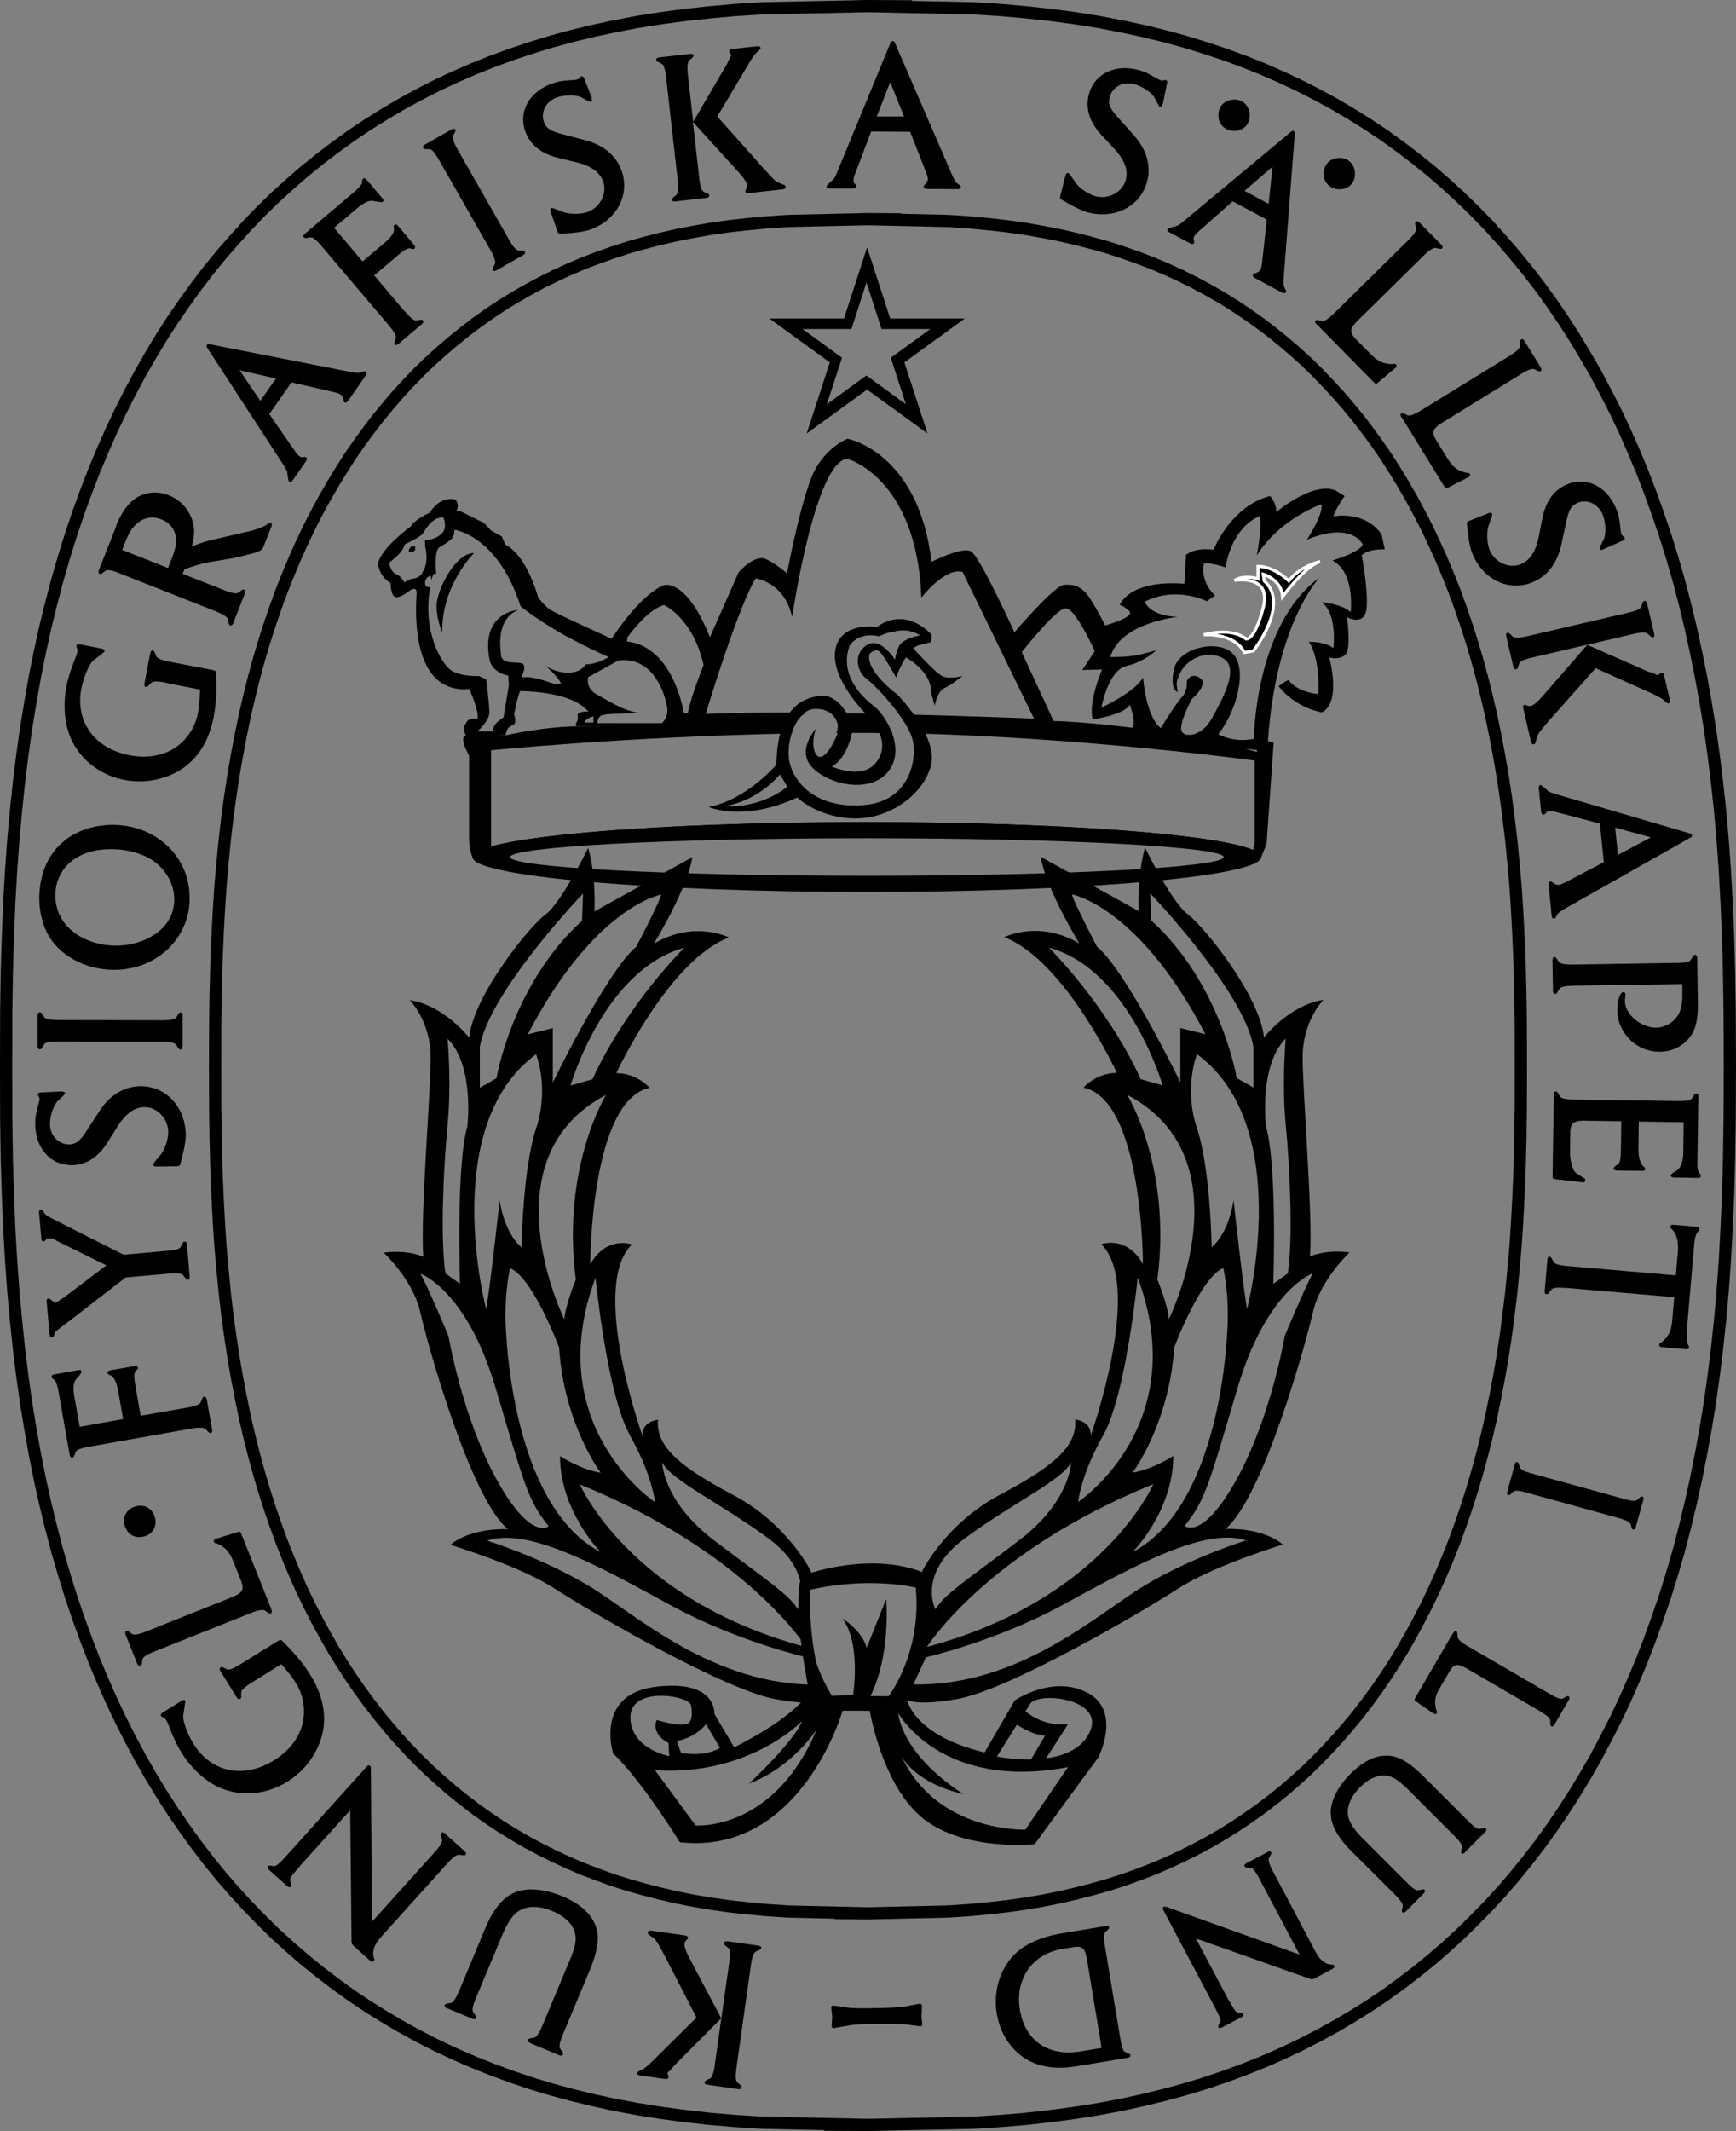 <?xml version="1.0" encoding="UTF-8" standalone="no"?>
<svg
   id="Layer_1"
   viewBox="0 0 141.97 174.17"
   version="1.1"
   sodipodi:docname="fysiografen.svg"
   inkscape:version="1.4 (e7c3feb100, 2024-10-09)"
   xmlns:inkscape="http://www.inkscape.org/namespaces/inkscape"
   xmlns:sodipodi="http://sodipodi.sourceforge.net/DTD/sodipodi-0.dtd"
   xmlns="http://www.w3.org/2000/svg"
   xmlns:svg="http://www.w3.org/2000/svg">
  <rect x="0" y="0" width="141.97" height="174.17" fill="#808080" stroke="none"/>
  <sodipodi:namedview
     id="namedview13"
     pagecolor="#ffffff"
     bordercolor="#000000"
     borderopacity="0.25"
     inkscape:showpageshadow="2"
     inkscape:pageopacity="0.0"
     inkscape:pagecheckerboard="0"
     inkscape:deskcolor="#d1d1d1"
     showgrid="false"
     inkscape:zoom="2.6525808"
     inkscape:cx="36.191168"
     inkscape:cy="83.692077"
     inkscape:window-width="2044"
     inkscape:window-height="1135"
     inkscape:window-x="1366"
     inkscape:window-y="13"
     inkscape:window-maximized="1"
     inkscape:current-layer="Layer_1" />
  <defs
     id="defs1">
    <style
       id="style1">.cls-1{fill:#fff}.cls-3{stroke:#fff;fill:none}</style>
  </defs>
  <path
     class="cls-1"
     d="M33.53 44.76s.38-.3.42-.04c.04.25-.08.43-.38.43s-.04-.38-.04-.38Z"
     id="path1"
     style="fill:#000000" />
  <path
     class="cls-1"
     d="M37.28 41.73h.26l.77.38 1.28.64.56.6.9.51.26.64c1.83.94 2.69 4.31 2.69 4.31s.51.73 1.07 1.07c.56.34 5.37 2.52 5.37 2.52s2.09-.21 3.79 1.92c1.71 2.13 1.41 5.03 1.41 5.03h-8.53v-.26s.21-.21.13-.6c-.08-.38.9-.34.9-.34l-.3-.26c-1.45-1.41-5.29-1.41-5.29-1.41-.21.3-.51 1.92-.51 1.92s.3.77-.17.9-.51.77-.51.77h-3.28l-.09-.21c-.09-.21-.04-.47-.04-.47l.21-.38c.21-.38.9-.26.9-.26v-.34c-.09-.81-.68-2.09-.68-2.09-5.12.43-4.31-7.34-4.31-7.89s-.55-.17-.55-.17-.64.55-1.11.55-.47-1.15-.47-1.15c-1.02-.64-1.02-1.62-1.02-1.62.26-1.28 2.69-3.03 2.69-3.03.3-.56 1.54-1.11 1.54-1.11.89-1.45 2.09-1.07 2.09-1.07.38.47.09.9.09.9Zm-2.52 2.86v-.47s.64.08 1.28-.43.21-1.41.21-1.41c-1.02 0-1.49 1.11-1.71 1.37-.21.26-1.45.85-1.45.85-.13.72-1.19 1.37-1.24 1.49-.04.13.13.77.55.94.43.17.68.68.68.68s.26-.26.81-.34c.56-.09.69-.56.69-.56.55-.85.17-2.13.17-2.13Zm0 3.16c.09.34.43.21.43.21-.68 3.54.9 6.35 1.75 6.86.85.51 2.22.43 2.22.43l.6.26s.26 2.05.26 2.73-.98 1.54-.98 1.54h1.24s.08-.3.17-.51c.09-.21.73-.64.73-.64l.43-2.6-.04-.81c-1.41-.3-1.53-1.28-1.53-1.28-.77-3.92 2.34-4.09 2.34-4.09-1.75.72-1.49 2.86-1.41 3.67.09.81 1.11.55 1.66.68.55.13 0 1.15 0 1.15h.6c.6 0 2.26.6 2.26.6l.38-.04c0-.38-1.24-1.49-1.24-1.49s.73.56 1.83.56 1.45-.68 1.45-.68c.94 0 1.88-.6 1.88-.6s-.81-.3-3.16-1.53c-2.34-1.24-4.05-2.6-4.05-2.6-1.88-5.84-5.42-6.27-5.42-6.27s0 .17-.08.51c-.09.34-1.11.9-1.11.9-.51.21-.3 2.22-.3 2.22-.25-.25-.38.47-.38.47l-.08-.38c-.34.17-.51.43-.43.77Zm.94 1.75c0 1.19.47 2.18.47 2.18-.08-3.84 2.6-6.48 2.6-6.48-1.58 0-3.07 3.11-3.07 4.31Zm14.88 4.48-2.47 1.36s-.26.9.68 1.41c.94.51 2.22 1.36 3.37 1.49 0 0-.64.09-1.36.09s-1.41.04-1.66.17c-.26.13-.3.6-.3.6h5.29s.56-.43.43-1.28c-.13-.85-.98-4.18-3.97-3.84Zm-2.77 5.07h.72v-.51c-.72.21-.72.51-.72.51ZM74.05 53.71s2.18 1.15 2.09 2.9l.3 1.07s.21-1.19.81-1.45c.6-.26 1.45-.98 1.45-.98s-1.07.3-1.66 0c-.6-.3-2.39-2.3-2.39-2.3s-.47.08-.6.77Z"
     id="path2"
     style="fill:#000000" />
  <path
     d="M98.44 51.88s2.47-.21 3.33 1.45l.73-.13s3.03-3.8.89-5.72l-.08-.55s1.49.43 1.58 1.83c0 0 1.88-2.56 3.07-2.86 0 0-1.62.34-2.56 1.58 0 0-1.15-1.19-2.52-1.19v1.02s-1.07-.38-1.92.13c0 0 3.07-.56 2.35 2.22-.72 2.77-1.41 2.56-1.41 2.56s-1.02-.98-3.46-.34Z"
     stroke="#fff"
     stroke-width=".25"
     fill="#fff"
     id="path3"
     style="fill:#000000" />
  <path
     class="cls-1"
     d="m70.91 20.22 1.89 5.81h6.1l-4.94 3.59 1.89 5.81-4.94-3.59-4.94 3.59 1.89-5.81-4.94-3.59h6.1l1.89-5.81Zm-1.29 6.67h-3.99l3.23 2.35-1.24 3.8 3.23-2.35 3.23 2.35-1.23-3.8 3.23-2.35h-3.99l-1.23-3.8-1.23 3.8ZM103.14 70.05c0 1.58-14.44 2.85-32.25 2.85s-32.25-1.28-32.25-2.85 14.44-2.86 32.25-2.86 32.25 1.28 32.25 2.86Zm-32.25-1.54c-16.11 0-29.17.69-29.17 1.54s13.06 1.53 29.17 1.53 29.18-.69 29.18-1.53-13.06-1.54-29.18-1.54ZM76.18 52.47l-1.02.26c-1.02.26-1.88 2.64-1.88 2.64s-.9-1.62-1.28-2.05c-.38-.43-.9.13-.9.13-.34 1.41 2.3 3.33 2.3 3.33s3.2 3.28 2.77 5.59c-.43 2.3-3.16 4.52-6.19 4.52s-4.78-1.71-4.78-1.71c-4.43 2.05-7.25.77-7.25.77 3.07-.55 5.54-3.45 5.54-3.45.08-4.61 2.13-5.46 3.58-5.63 1.45-.17 2.3 1.66 2.3 1.66h1.62s-3.03-2.9-2.69-5.33c.34-2.43 3.41-1.96 3.41-1.96 2.47-1.75 4.48.64 4.48.64l-.04.6ZM71.87 52c-1.71-.38-2.39.77-2.39.77-.94 2.6 1.37 4.48 2.05 4.99.68.51 2.56 3.16 1.24 5.12s-4.65 1.41-6.23-.04.26-3.37.26-3.37c-.26.34-.47 1.66-.04 2.22.42.56 1.11-.3 1.62-1.45s-.26-2.39-1.79-2.3c-1.53.09-2.47 2.94-1.96 4.61.51 1.66 2.35 3.58 6.1 3.24 3.75-.34 4.31-3.88 3.88-5.42-.43-1.53-2.77-4.14-3.71-4.86-.94-.72-1.07-2.17.04-2.82 1.11-.64 2.26 1.24 2.26 1.24s.04-.56.34-1.15c.3-.6 1.7-.85 1.7-.85-1.02-.68-2.13-.3-2.13-.3-.55.04-1.24.38-1.24.38Zm-2.16 7.69s-.31 2.19-1.68 2.96c0 0 2.44 1.11 3.58-.29 1.14-1.39.11-2.76.11-2.76l-2.02.09Zm-6.2 3.9s-1.56 1.82-4.21 2.3c0 0 2.7.28 5.09-1.59l-.6-1-.28.28Z"
     id="path4"
     style="fill:#000000" />
  <path
     class="cls-1"
     d="M71.96 58.35c-1.23-.03-2.48-.05-3.71-.07.42.41.33 1.1.15 1.62h1.74c.95 0 1.9 0 2.85.02-.29-.63-.76-1.24-1.03-1.57Z"
     id="path5"
     style="fill:#000000" />
  <path
     class="cls-1"
     d="m113.24 44.88-.25-1.19c-1.37-2.01-3.92-1.49-3.92-1.49-.04-.3.89-1.66.89-1.66l-.77-.47c-1.88-.72-4.82 1.79-4.82 1.79.04-.77-.51-1.32-.51-1.32-3.24.85-4.61 4.39-4.61 4.39-1.62-.21-2.26.43-2.26.43l-.13 2.35c-4.61-.34-5.29 1.75-5.29 1.75s.21-.04.77.47-1.96 1.19-1.96 1.19-.47-.98-1.19-2.13c-.73-1.15-1.41-1.24-2.18-1.19-.77.04-4.05 3.88-4.05 3.88s-2.81-6.18-3.54-6.61c-.73-.43-3.24.85-3.24.85-1.07-9-6.87-10.06-6.87-10.06s-1.45.51-2.56 2.35c-1.11 1.83-2.39 8.66-2.39 8.66s-.68-.64-1.66-1.15c-.98-.51-2.3 1.07-2.3 1.07l-2.34 5.29c-1.96-4.86-3.75-4.26-3.75-4.26-2.09.81-4.52 4.73-4.52 4.73v.26s1.28.25 2.47.64c1.19.38 2.01 2.17 2.3 2.77.27.54.5 2.66.54 3.07-2.51.03-5.94.07-7.65.07-2.9 0-6.11.74-6.11.74s-2.76-.23-3.28 0c-.53.23.3 1.65.3 1.65v6.65c0 1.14.29 1.68.29 1.68l1.07-.37 1.59-.23 5.12-.8 15.18-.91s22 0 24.34.17c2.33.17 14.9 1.48 14.9 1.48l2.29.65.44-1.11.58-8.27-.47-.13c.68-9.72 4.22-13.35 4.22-13.35-5.29 3.84-5.37 13.18-5.37 13.18-1.71.34-2.9-.38-2.9-.38 1.53-1.96 2.39-5.33 1.19-6.57-1.19-1.24-4.43-.51-4.82 1.24-.38 1.75.3 1.88.3 1.88l-.09-.68c.34-2.05 2.52-2.86 3.84-2.05 1.32.81-.08 3.28-.94 4.86-.85 1.58-2.43 1.66-2.52.94-.09-.73.85-2.47.85-2.47s1.45-1.24.68-1.75c-.77-.51-1.07.26-1.07.26s.08.81-.38 1.28c-.47.47-1.75 2.56-1.75 2.56-1.24-.98-1.45-4.14-1.45-4.14-.64 1.19-3.41 2.47-3.41 2.47s.55-3.07 2.05-3.41c1.49-.34 2.43-1.28 2.43-1.28l-1.11.3c-1.11.3-2.64.25-2.64.25.81-2.81 5.5-3.28 5.5-3.28-2.3-.08-2.69-1.24-2.69-1.24 2.6-1.32 5.08-.04 5.08-.04l.68-.47c-1.32-1.24-.9-2.64-.9-2.64.81 0 1.75.34 1.75.34.64-3.54 2.81-4.18 2.81-4.18.21.94-.25 3.2-.25 3.2 1.92-3.03 5.29-4.18 5.29-4.18.17.85-1.19 2.9-1.19 2.9 3.71-1.53 4.56.38 4.56.38-.17.64-2.47 1.32-2.47 1.32 1.88.98 1.49 4.22 1.49 4.22-.72-.68-2.39-.81-2.39-.81 1.32.9.98 3.75.98 3.75-.73-.56-2.01-.51-2.01-.51.98 1.45.77 4.27.77 4.27-1.88-.21-2.43-1.15-2.43-1.15-.38.13-.81.51-.81.51 1.45 1.83 3.54 2.13 3.54 2.13 1.62-.81.6-4.48.6-4.48s.94.26 1.37-.3c.42-.56.08-2.99.08-2.99s1.36.73 1.58-.6c.21-1.32-.38-4.48-.38-4.48.64-.55 1.88-.47 1.88-.47Zm-61.97 7.55.04-.34s1.58-2.26 2.99-2.64c0 0 2.35 1.02 3.24 4.9 0 0-1 2.51-1.25 3.74l-.03.18h-.34s-.81-5.42-4.65-5.84Zm51.52 8.87v.15l-.94-.25.94.1Zm-.18.87v6.65l-.13.65c-3.01-1.3-16.01-2.28-31.59-2.28-14.39 0-26.58.83-30.73 1.99v-7.86s11.04-1.11 24.57-1.37c.07-.32.34-1.21 1.19-1.7-3.29-.03-6.28 0-8.21.11 0 0 2.6-8.66 4.09-11.09 0 0 2.35.3 2.98 3.15 0 0 1.88-12.75 4.52-12.92 0 0 5.67 1.53 6.05 11.34 0 0 1.96-2.52 3.37-2.09l5.84 11.98s-5.03-.2-10.9-.35c.33.46.62 1.08.82 1.56 14.41.34 28.11 2.22 28.11 2.22Zm-13.25-3.38s2.56-.34 3.03-1.19c0 0 .55 1.36.21 1.88 0 0-4.01-.51-6.44-.55l-2.6-5.63s2.77-3.54 3.58-3.58c.81-.04 2.39 3.5 2.39 3.5l-1.02 1.54 1.62-.04s-1.15 2.6-.77 4.09Z"
     id="path6"
     style="fill:#000000" />
  <path
     class="cls-1"
     d="M75.39 128.47s1.88-3.92 6.4-6.31c4.52-2.39 6.31-4.01 6.14-6.14 0 0 1.28.09 1.28 1.28 0 0 4.35-12.2.85-15.61 0 0 2.05-.77 3.41 1.62 0 0 0-13.39-4.86-14.42 0 0 1.02-1.2 2.73-1.2 0 0-4.27-9.21-9.21-11.09 0 0 2.81-1.45 6.14.51 0 0-2.73-4.44-3.16-7.08l8.02 4.44s-.17-2.82.51-5.2c0 0 2.13 4.43 3.5 5.46 1.36 1.02 5.88 6.65 6.23 10.06 0 0 2.04-2.64 4.86-3.07 0 0-1.7 1.71-1.7 4.69s.85 12.97.6 16.29c0 0 1.19-.6 3.24-.34 0 0-2.39 2.22-2.99 4.86-.6 2.64-4.09 15.18-7.16 17.74 0 0 2.99-.17 4.69 1.28 0 0-5.63 1.71-8.53 3.58-2.9 1.88-13.82 8.28-18.08 9.04-4.27.77-4.6-.25-4.6-.25s3.24-4.87 1.71-10.15Zm7.93-2.56c4.27-3.24 4.27-6.4 4.27-6.4-.68 1.45-4.78 3.33-8.7 6.23-3.92 2.9-2.39 5.8-2.39 5.8.68-1.2 2.56-2.39 6.82-5.63Zm11-4.61c-13.65 5.54-18.51 13.3-18.51 13.3 14.42-3.84 18.51-13.3 18.51-13.3Zm-6.14 1.45s9.38-6.23 4.86-18.34c0 0-.94 9.55-2.81 12.88-1.88 3.33-2.05 5.46-2.05 5.46Zm11.86-19.11c-1.88.77-4.01 6.48-4.01 6.48-.43 6.31-3.41 10.24-3.41 10.24 1.62-.25 3.33-1.36 3.33-1.36 0 4.52-3.33 7.85-3.33 7.85 5.69-2.96 7.46-12.36 7.76-18.25.15-2.94-.34-4.95-.34-4.95Zm7.33.43s-3.75 1.28-6.14 9.3c-2.39 8.02-2.64 9.21-4.35 11.34 0 0 1.45 1.28 4.27-3.84 2.82-5.12 3.92-11.69 3.92-11.69s1.62-3.92 2.3-5.12Zm-2.05 0c.43-2.82.17-8.62-.17-12.11-.34-3.5 0-7.08 0-7.08-2.22 2.22-1.62 7.17-1.62 7.17.94 3.24.6 12.88.6 12.88l1.19-.85Zm-3.33 2.9s3.92-14.93-4.1-20.81c0 0-1.11 2.73 0 6.06 1.11 3.33 1.2 9.72 1.2 9.72s1.36-1.02 1.79-3.84c0 0 .85 7.76 1.11 8.87Zm-6.4.85s6.48-13.14-3.41-18.34c0 0 3.67 5.89 2.47 15.1 0 0 .85 2.05.94 3.24Zm-.51-19.11s-2.73-9.47-9.3-11.26c0 0 4.69 4.61 7.51 10.75l1.79.51Zm1.45-4.69 2.05.51C93.12 74.04 87.66 73.1 87.66 73.1c.17.68 2.05 4.27 2.05 4.27 2.39 1.96 6.82 11.09 6.82 11.09v-4.44Zm5.97 4.86v-3.33c-.77-4.52-8.44-12.54-8.44-12.54l.09 2.22c5.71 5.2 6.99 12.88 6.99 12.88l1.36.77Zm-27.81 48.79c8.7.17 15.1-5.8 18.94-8.1 3.84-2.3 8.27-3.67 8.27-3.67-3.5-1.19-9.81 2.47-15.18 5.37-5.37 2.9-11 4.18-11 4.18l-1.02 2.22ZM68.06 138.63s-.34 1.02-4.61.25c-4.27-.77-15.18-7.16-18.08-9.04-2.9-1.88-8.53-3.58-8.53-3.58 1.71-1.45 4.69-1.28 4.69-1.28-3.07-2.56-6.57-15.1-7.16-17.74-.6-2.65-2.99-4.86-2.99-4.86 2.05-.26 3.24.34 3.24.34-.26-3.33.6-13.31.6-16.29s-1.71-4.69-1.71-4.69c2.81.43 4.86 3.07 4.86 3.07.34-3.41 4.86-9.04 6.23-10.06 1.37-1.02 3.5-5.46 3.5-5.46.68 2.39.51 5.2.51 5.2l8.02-4.44c-.43 2.64-3.16 7.08-3.16 7.08 3.33-1.96 6.14-.51 6.14-.51-4.95 1.88-9.21 11.09-9.21 11.09 1.71 0 2.73 1.2 2.73 1.2-4.86 1.02-4.86 14.42-4.86 14.42 1.36-2.39 3.41-1.62 3.41-1.62-3.5 3.41.85 15.61.85 15.61 0-1.19 1.28-1.28 1.28-1.28-.17 2.13 1.62 3.75 6.14 6.14 4.52 2.39 6.4 6.31 6.4 6.31-1.53 5.29 1.71 10.15 1.71 10.15Zm-2.81-7.08s1.53-2.9-2.39-5.8-8.02-4.78-8.7-6.23c0 0 0 3.16 4.27 6.4s6.14 4.43 6.83 5.63Zm.68 3.07s-4.86-7.76-18.51-13.3c0 0 4.1 9.47 18.51 13.3Zm-14.41-17.31c-1.88-3.33-2.82-12.88-2.82-12.88-4.52 12.11 4.86 18.34 4.86 18.34s-.17-2.13-2.05-5.46Zm-10.15-8.7c.3 5.89 2.07 15.3 7.76 18.25 0 0-3.33-3.33-3.33-7.85 0 0 1.71 1.11 3.33 1.36 0 0-2.99-3.92-3.41-10.24 0 0-2.13-5.72-4.01-6.48 0 0-.49 2-.34 4.95Zm-4.69.6s1.11 6.57 3.92 11.69c2.82 5.12 4.27 3.84 4.27 3.84-1.71-2.13-1.96-3.33-4.35-11.34-2.39-8.02-6.14-9.3-6.14-9.3.68 1.19 2.3 5.12 2.3 5.12Zm.94-4.27s-.34-9.64.6-12.88c0 0 .6-4.95-1.62-7.17 0 0 .34 3.58 0 7.08s-.6 9.3-.17 12.11l1.19.85Zm3.24-6.83c.43 2.82 1.79 3.84 1.79 3.84s.09-6.4 1.19-9.72c1.11-3.33 0-6.06 0-6.06-8.02 5.89-4.09 20.81-4.09 20.81.26-1.11 1.11-8.87 1.11-8.87Zm6.23 6.48c-1.19-9.21 2.47-15.1 2.47-15.1-9.9 5.21-3.41 18.34-3.41 18.34.09-1.19.94-3.24.94-3.24Zm1.36-16.38c2.82-6.14 7.51-10.75 7.51-10.75-6.57 1.79-9.3 11.26-9.3 11.26l1.79-.51Zm-3.24.26s4.44-9.13 6.82-11.09c0 0 1.88-3.58 2.05-4.27 0 0-5.46.94-10.92 11.43l2.05-.51v4.44Zm-4.61-.34s1.28-7.68 7-12.88l.08-2.22S40 81.05 39.24 85.57v3.33l1.36-.77Zm25.42 47.34s-5.63-1.28-11-4.18c-5.37-2.9-11.69-6.57-15.18-5.37 0 0 4.43 1.37 8.27 3.67s10.24 8.27 18.94 8.1l-1.02-2.22Z"
     id="path7"
     style="fill:#000000" />
  <path
     class="cls-1"
     d="M88.96 138.37c-2.82-1.53-5.97.6-5.97.6l-2.47 4.26c-6.06-1.45-6.4-4.52-6.4-4.52s1.79-3.58 2.05-6.31c.25-2.73-.77-3.92-.77-3.92-4.18-1.62-9.13.09-9.13.09v1.36c4.95-1.11 8.62-.17 8.62-.17.51 5.37-2.22 8.87-2.22 8.87h-2.05v1.19h.51s1.02 6.23 4.44 8.87c3.41 2.64 9.04 2.04 9.04 2.04l5.2-7.08s1.96-3.75-.85-5.29Zm-5.79 2.6c.53.33 1.44.84 2.29.89l-1.14 1.94c-1.52.03-2.79-.24-2.79-.24l1.63-2.6Zm.67 8.57s-7.25.26-10.15-6.06c0 0 1.02 2.22 5.12 3.16 0 0-4.78-2.82-5.37-6.65 0 0 3.5 6.4 13.9 4.44l-3.5 5.12Zm5.12-7.68c-.72 1.17-2.06 1.67-3.41 1.85l1.79-2.79s-1.82.3-3.48-1.05l.41-.66c.94-1.02 6.48-.25 4.69 2.64Z"
     id="path8"
     style="fill:#000000" />
  <path
     class="cls-1"
     d="M71.13 139.82h-2.22s-3.41 11.85-13.31 10.75c0 0-3.24-5.21-5.46-7.25 0 0-1.54-4.86 3.5-5.46 5.03-.6 4.78 2.22 4.78 2.22l1.62 2.73s4.78-2.3 6.14-4.52c0 0-1.28-5.89-.77-8.96l.85-.77s-.43 6.14 1.36 10.07c0 0 2.05-.17 3.84 0s-.34 1.19-.34 1.19Zm-5.54.85s-4.35 4.52-12.03 4.01l3.33 4.52s6.4.51 9.9-7.85c0 0-1.96 3.07-5.54 4.43 0 0 3.67-3.41 4.35-5.12Zm-9.89 2.59s1.82.4 3.18-.4l-1.14-1.94s-.8 1.08-2.39 1.37l.34.96Zm-1.02-.8c-1.53-.8-.97-1.88-.97-1.88s2.05.62 2.56.28c.51-.34.23-1.54.23-1.54-.4-.8-5-1.48-4.95 1.08.06 2.56 3.18 3.13 3.18 3.13l-.06-1.08Z"
     id="path9"
     style="fill:#000000" />
  <path
     class="cls-1"
     d="M69.74 138.71s.74-4.32-.85-6.43c0 0 1.59.97 1.99 2.39l1.59-3.98s.45 4.83-1.48 8.3l-1.25-.28Z"
     id="path10"
     style="fill:#000000" />
  <path
     class="cls-3"
     d="m17.59 87.15.01-3.53.04-2.61.06-2.34.09-2.19.11-2.08.13-1.98.17-1.92.18-1.85.21-1.81.24-1.75.26-1.71.29-1.66.31-1.63.33-1.59.36-1.56.38-1.52.41-1.5.43-1.45.46-1.43.48-1.4.5-1.37.53-1.33.55-1.31.57-1.27.6-1.25.62-1.22.65-1.19.67-1.16.69-1.13.71-1.11.74-1.07.76-1.04.78-1.02.81-.98.82-.96.85-.92.87-.9.9-.87.92-.83.94-.8.96-.78.98-.75 1.01-.71 1.03-.69 1.06-.65 1.07-.62 1.1-.59 1.13-.56 1.15-.53 1.17-.5 1.21-.46 1.22-.43 1.26-.41 1.28-.36 1.32-.34 1.35-.31 1.39-.27 1.43-.25 1.48-.21 1.54-.17 1.6-.15 1.68-.11 6.54-.15 2.72.02-2.72-.02 6.54.15 1.69.11 1.6.15 1.53.17 1.48.21 1.43.25 1.39.27 1.35.31 1.32.34 1.29.36 1.25.41 1.23.43 1.2.46 1.18.5 1.15.53 1.12.56 1.1.59 1.08.62 1.05.65 1.03.69 1.01.71.99.75.96.78.94.8.92.83.89.87.87.9.85.92.83.96.81.98.78 1.02.76 1.04.74 1.07.71 1.11.69 1.13.67 1.16.64 1.19.63 1.22.59 1.25.58 1.27.55 1.31.53 1.33.5 1.37.48 1.4.46 1.43.43 1.45.41 1.5.38 1.52.36 1.56.33 1.59.31 1.63.29 1.66.26 1.71.23 1.75.22 1.81.18 1.85.17 1.92.13 1.98.11 2.08.09 2.19.06 2.34.04 2.61.01 3.53-.01 3.52-.04 2.61-.06 2.34-.09 2.19-.11 2.08-.13 1.99-.17 1.91-.18 1.86-.22 1.8-.23 1.75-.26 1.71-.29 1.67-.31 1.62-.33 1.6-.36 1.55-.38 1.52-.41 1.5-.43 1.45-.46 1.43-.48 1.4-.5 1.37-.53 1.33-.55 1.31-.58 1.28-.59 1.24-.63 1.22-.64 1.19-.67 1.17-.69 1.13-.71 1.1-.74 1.07-.76 1.04-.78 1.02-.81.98-.83.96-.85.92-.87.9-.89.87-.92.83-.94.81-.96.77-.99.75-1.01.71-1.03.69-1.05.65-1.08.62-1.1.59-1.12.56-1.15.53-1.18.5-1.2.46-1.23.44-1.25.4-1.29.36-1.32.34-1.35.31-1.39.28-1.43.24-1.48.21-1.53.17-1.6.15-1.69.11-6.54.15-2.72-.02 2.72.02-6.54-.15-1.68-.11-1.6-.15-1.54-.17-1.48-.21-1.43-.24-1.39-.28-1.35-.31-1.32-.34-1.28-.36-1.26-.4-1.22-.44-1.21-.46-1.17-.5-1.15-.53-1.13-.56-1.1-.59-1.07-.62-1.06-.65-1.03-.69-1.01-.71-.98-.75-.96-.77-.94-.81-.92-.83-.9-.87-.87-.9-.85-.92-.82-.96-.81-.98-.78-1.02-.76-1.04-.74-1.07-.71-1.1-.69-1.13-.67-1.17-.65-1.19-.62-1.22-.6-1.24-.57-1.28-.55-1.31-.53-1.33-.5-1.37-.48-1.4-.46-1.43-.43-1.45-.41-1.5-.38-1.52-.36-1.55-.33-1.6-.31-1.62-.29-1.67-.26-1.71-.24-1.75-.21-1.8-.18-1.86-.17-1.91-.13-1.99-.11-2.08-.09-2.19-.06-2.34-.04-2.61-.01-3.52"
     id="path11"
     style="fill:none;stroke:#000000;stroke-opacity:1" />
  <path
     class="cls-3"
     d="m.5 87.09.01-4.41.05-3.26.09-2.94.11-2.73.15-2.6.18-2.49.22-2.39.24-2.32.28-2.25.31-2.2.35-2.13.37-2.09.41-2.03.44-2 .48-1.94.5-1.9.54-1.87.57-1.82.6-1.79.64-1.75.66-1.71.7-1.67.72-1.63.76-1.6.79-1.56.82-1.53.85-1.48.88-1.46.91-1.41.95-1.38.97-1.34 1-1.31 1.03-1.26 1.07-1.23 1.09-1.2 1.12-1.16 1.15-1.12 1.19-1.08L24.91 14l1.24-1 1.27-.97 1.3-.94 1.33-.89 1.36-.85 1.39-.82 1.42-.78 1.45-.74 1.49-.7 1.52-.66 1.55-.62 1.58-.58 1.62-.54 1.66-.51 1.7-.46 1.74-.42 1.78-.38 1.84-.35 1.89-.3 1.95-.26 2.02-.22 2.11-.19 2.23-.14L70.98.5l3.59.02L70.98.5l8.63.18 2.23.14 2.11.19 2.03.22 1.95.26 1.89.3 1.83.35 1.79.38 1.73.42 1.7.46 1.66.51 1.63.54 1.58.58 1.55.62 1.51.66 1.49.7 1.45.74 1.43.78 1.39.82 1.36.85 1.33.89 1.3.94 1.27.97 1.24 1 1.21 1.05 1.18 1.08 1.15 1.12 1.13 1.16 1.09 1.2 1.06 1.23 1.03 1.26 1.01 1.31.97 1.34.94 1.38.91 1.41.88 1.46.86 1.48.81 1.53.8 1.56.76 1.6.72 1.63.7 1.67.66 1.71.63 1.75.61 1.79.57 1.82.54 1.87.5 1.9.47 1.94.44 2 .41 2.03.38 2.09.35 2.13.31 2.2.28 2.25.25 2.32.21 2.39.18 2.49.14 2.6.12 2.73.08 2.94.05 3.26.02 4.41-.02 4.4-.05 3.27-.08 2.93-.12 2.74-.14 2.59-.18 2.49-.21 2.39-.25 2.32-.28 2.26-.31 2.19-.35 2.14-.38 2.08-.41 2.04-.44 1.99-.47 1.95-.5 1.9-.54 1.86-.57 1.83-.61 1.78-.63 1.75-.66 1.71-.7 1.67-.72 1.63-.76 1.6-.8 1.56-.81 1.53-.86 1.49-.88 1.45-.91 1.41-.94 1.38-.97 1.34-1.01 1.31-1.03 1.27-1.06 1.23-1.09 1.19-1.13 1.15-1.15 1.13-1.18 1.08-1.21 1.05-1.24 1-1.27.97-1.3.94-1.33.89-1.36.85-1.39.82-1.43.78-1.45.74-1.49.7-1.51.66-1.55.62-1.58.58-1.63.55-1.66.5-1.7.46-1.73.42-1.79.39-1.83.34-1.89.3-1.95.26-2.03.23-2.11.18-2.23.14-8.63.18-3.58-.02 3.58.02-8.63-.18-2.23-.14-2.11-.18-2.02-.23-1.95-.26-1.89-.3-1.84-.34-1.78-.39-1.74-.42-1.7-.46-1.66-.5-1.62-.55-1.58-.58-1.55-.62-1.52-.66-1.49-.7-1.45-.74-1.42-.78-1.39-.82-1.36-.85-1.33-.89-1.3-.94-1.27-.97-1.24-1-1.21-1.05-1.19-1.08-1.15-1.13-1.12-1.15-1.09-1.19-1.07-1.23-1.03-1.27-1-1.31-.97-1.34-.95-1.38-.91-1.41-.88-1.45-.85-1.49-.82-1.53-.79-1.56-.76-1.6-.72-1.63-.7-1.67-.66-1.71-.64-1.75-.6-1.78-.57-1.83-.54-1.86-.5-1.9-.48-1.95-.44-1.99-.41-2.04-.37-2.08-.35-2.14-.31-2.19-.28-2.26-.24-2.32-.22-2.39-.18-2.49-.15-2.59-.11-2.74-.09-2.93-.05-3.27-.01-4.4"
     id="path12"
     style="fill:none;stroke:#000000;stroke-opacity:1" />
  <path
     class="cls-1"
     d="M55.06 168.92c-.21.24-.32.36-.32.36-.1.07-.16.14-.16.14q.1.32.09.35c-.02.12-.11.17-.32.14l-1.97-.28c-.2-.03-.28-.09-.26-.21q.01-.09.42-.28c.13-.05.56-.41.96-.82l3.46-3.42-2.25-4.37c-.24-.48-.52-1.01-.84-1.57-.1-.19-.22-.37-.37-.52l-.45-.33s-.08-.1-.07-.17c.02-.13.11-.17.32-.14l2.69.38c.21.03.29.1.27.22 0 .03-.03.07-.09.13-.11.11-.18.23-.19.32-.03.19.11.62.35 1.09l2.66 5.03.64-4.53c.08-.56.09-.88.02-1.11a.588.588 0 0 0-.19-.21l-.18-.14s-.07-.12-.06-.17c.02-.12.11-.16.32-.14l2.44.34c.21.03.29.1.27.22q-.01.11-.41.26c-.19.08-.33.42-.44 1.18l-1.17 8.31c-.08.56-.09.88 0 1.11q.04.1.36.34s.07.12.06.17c-.02.12-.11.16-.32.14l-2.44-.35c-.21-.03-.29-.09-.27-.22q.01-.11.41-.27c.19-.08.33-.42.43-1.17l.53-3.78-3.93 3.95ZM43.39 166.98c-.2-.08-.26-.16-.21-.28q.04-.1.47-.15c.2-.03.42-.32.72-1.02l2.25-5.38c.5-1.19.58-1.84.28-2.5-.26-.57-.88-1.1-1.72-1.45-1.16-.49-2.19-.46-2.9.09-.42.33-.81.93-1.18 1.81l-2.16 5.16c-.22.52-.31.83-.29 1.07q.01.1.27.42s.05.12.02.18c-.05.12-.15.13-.35.05l-2.01-.84c-.2-.08-.26-.17-.21-.28q.04-.1.47-.15c.21-.03.42-.32.72-1.02l2.09-5.01c.71-1.68 1.49-2.63 2.53-3.04.94-.37 2.38-.25 3.8.34 1.51.63 2.41 1.46 2.76 2.52.31.88.13 2-.54 3.6l-2.15 5.14c-.22.53-.31.83-.29 1.07q.01.1.26.42c.04.05.04.13.02.18-.05.11-.15.13-.34.05l-2.28-.95ZM24.45 152.62c-.47.53-.63.72-.72.96q-.02.1.09.43c.01.06 0 .14-.04.18-.08.09-.19.07-.34-.07l-1.41-1.27c-.16-.15-.19-.24-.11-.33q.07-.08.43 0c.22.03.44-.15 1.06-.83l6.53-7.25c.14-.16.24-.19.33-.11.04.04.06.12.06.25l.09 12.49 5.11-5.67c.38-.42.57-.69.63-.91 0-.06 0-.16-.04-.28l-.07-.21c-.02-.06 0-.14.04-.18.08-.09.19-.07.34.07l1.53 1.38c.16.14.19.24.11.33q-.07.08-.49-.01c-.2-.04-.51.17-1.02.73l-5.27 5.85c-.51.57-.66.81-.75 1.28q-.06.3.07.66c.02.06 0 .14-.04.18-.08.1-.19.07-.33-.06l-1.33-1.2q-.15-.13-.16-.33l-.11-10.75-4.19 4.65ZM20.62 137.5c-.48.3-.74.5-.86.7-.03.06-.05.22-.03.49 0 .06-.03.12-.09.16-.11.06-.2.02-.31-.17l-1.28-2.06c-.11-.18-.11-.29 0-.35q.09-.06.47.15c.19.1.53-.02 1.18-.42l3.01-1.87c.18-.11.22-.12.32-.06.14.12.46.44.91.94.59.65 1.04 1.23 1.44 1.89 1.2 1.93 1.45 3.88.7 5.68a6.494 6.494 0 0 1-2.58 3.04c-1.7 1.06-3.76 1.25-5.52.49-1.18-.52-2.32-1.55-3.15-2.89-.36-.59-.69-1.28-1.08-2.31-.06-.13-.12-.26-.18-.35a.502.502 0 0 0-.26-.22c-.09-.05-.12-.05-.13-.08-.07-.11-.02-.2.16-.31l1.49-.93c.17-.1.27-.1.33 0l-.17 1.15c-.07.42.32 1.53.83 2.35 1.46 2.35 4.11 2.9 6.61 1.34 1.18-.73 1.98-1.75 2.29-2.9.29-1.14.12-2.37-.5-3.36-.31-.5-.54-.8-1.21-1.59l-2.41 1.5ZM22.18 131.53c.08.2.06.3-.05.35q-.1.04-.43-.23c-.17-.12-.53-.08-1.23.2l-7.79 3.11c-.53.21-.81.36-.97.54q-.06.08-.11.49c-.01.06-.07.12-.12.14-.11.05-.2-.02-.28-.21l-.91-2.27c-.08-.2-.06-.3.05-.35q.1-.04.43.23c.17.13.53.08 1.24-.21l6.89-2.75c.97-.39 1.1-.63.79-1.43l-.58-1.45c-.32-.79-.55-1.08-1.09-1.4-.18-.1-.25-.13-.39-.17-.06 0-.12-.05-.14-.1-.04-.1.02-.2.12-.24l1.89-.58c.12-.04.18 0 .25.21l2.44 6.11ZM11.09 123.12c.71-.21 1.35.16 1.57.86.22.73-.17 1.41-.86 1.59-.74.2-1.32-.12-1.58-.81-.27-.72.11-1.42.87-1.64ZM15.28 115.05c.56-.1.85-.19 1.06-.33q.08-.07.21-.45c.02-.06.07-.1.14-.11.12-.02.19.05.23.27l.42 2.37c.04.21 0 .31-.12.33q-.1.02-.38-.31c-.14-.15-.52-.18-1.25-.05l-8.26 1.46c-.56.1-.85.19-1.06.33-.05.04-.11.18-.21.45-.02.06-.09.11-.14.12-.12.02-.19-.06-.23-.27l-.91-5.17c-.05-.28-.14-.59-.23-.79q-.04-.08-.26-.24s-.06-.06-.07-.11c-.02-.12.06-.19.27-.23l1.85-.33c.23-.04.31 0 .33.12q.02.09-.46.64c-.21.25-.25.73-.12 1.45l.43 2.41 3.55-.63-.4-2.25c-.16-.88-.37-1.25-.75-1.37-.06-.02-.1-.07-.12-.14-.02-.12.06-.19.26-.23l1.91-.33c.19-.03.29 0 .31.12.02.09 0 .13-.14.22-.2.18-.21.47-.02 1.53l.38 2.18 3.79-.66ZM4.55 101.34c-.17-.09-.37-.13-.53-.13a.41.41 0 0 0-.29.13q-.1.12-.15.12c-.12.01-.19-.07-.2-.27l-.18-2.01c-.02-.21.03-.31.15-.32.1 0 .12 0 .25.25.12.19.31.31 1.24.78l5.27 2.66 3.5-.31c.57-.05.88-.11 1.08-.23q.08-.04.25-.43c.03-.06.1-.1.15-.1.12-.01.19.07.2.29l.22 2.51c.02.21-.03.31-.15.32q-.11 0-.35-.34c-.12-.17-.48-.23-1.24-.16l-3.5.31-4.59 3.55c-.6.44-.94.72-1.02.78-.2.16-.13.1-.18.19l-.08.26c-.01.07-.08.11-.15.12-.13.01-.19-.07-.2-.29l-.23-2.58c-.02-.21.03-.3.15-.31.05 0 .09.01.15.06.21.18.4.28.45.28l.64-.41 3.49-2.64-4.17-2.06ZM5 89.21h.04c.25.03.27.05.27.17q0 .07-.54.56c-.37.32-.69 1.25-.68 1.94.01.94.7 1.66 1.55 1.65.58 0 .92-.28 1.51-1.21l.97-1.49c.85-1.31 2.01-2.03 3.34-2.05 2.09-.03 3.7 1.68 3.73 3.97q0 .64-.29 1.8c-.17.64-.17.66-.22.71-.03.05-.07.05-.23.06l-1.63.02c-.21 0-.3-.05-.3-.17q0-.07.63-.81c.33-.41.62-1.25.61-1.84-.02-1.12-.92-2.04-1.95-2.03-.84.01-1.55.54-2.23 1.63l-.77 1.22c-.76 1.24-1.77 1.87-2.92 1.89-1.74.02-2.98-1.36-3.01-3.35 0-.46.03-.69.18-1.3.13-.48.17-.66.17-.77q0-.09-.09-.23s-.04-.07-.04-.11c0-.12.07-.18.28-.18l1.63-.09ZM14.92 85.48c0 .21-.05.3-.18.3q-.11 0-.32-.37c-.11-.18-.46-.27-1.22-.27l-8.39-.02c-.57 0-.89.03-1.1.14q-.09.05-.29.41c-.04.05-.11.09-.16.09-.12 0-.18-.09-.18-.3v-2.43c0-.21.06-.3.19-.3q.11 0 .32.37c.11.18.46.26 1.23.27l8.39.02c.57 0 .89-.04 1.1-.14.05-.03.12-.11.18-.21l.11-.2c.04-.05.11-.09.16-.09.13 0 .18.09.18.3v2.43ZM5.36 68.64c1.15-.88 2.73-1.32 4.37-1.2 1.75.12 3.35.91 4.44 2.2.98 1.19 1.43 2.63 1.32 4.24-.13 1.81-1.19 3.53-2.81 4.48-1.1.67-2.44.98-3.81.89-1.95-.14-3.68-1.04-4.67-2.43-.71-.99-1.07-2.46-.97-3.89.13-1.84.85-3.3 2.13-4.28Zm.66 7.54c.77.61 1.89 1.01 3.02 1.09 1.31.09 2.59-.23 3.57-.87 1.01-.66 1.55-1.56 1.63-2.66.09-1.28-.56-2.58-1.7-3.38-.68-.49-1.83-.86-2.84-.93-1.45-.1-2.62.13-3.56.75a3.5 3.5 0 0 0-1.6 2.71c-.09 1.31.41 2.45 1.48 3.29ZM13.58 55.8c-.56-.11-.88-.13-1.11-.07-.06.03-.19.13-.36.35a.2.2 0 0 1-.17.06c-.12-.02-.16-.12-.12-.33l.46-2.38c.04-.21.11-.29.23-.26q.11.02.24.42c.07.2.4.35 1.15.5l3.48.67c.21.04.24.07.27.18.02.18.04.64.04 1.31 0 .88-.08 1.61-.22 2.36-.43 2.23-1.57 3.83-3.34 4.65a6.51 6.51 0 0 1-3.96.48c-1.97-.38-3.6-1.64-4.38-3.4-.51-1.18-.65-2.71-.35-4.26.13-.68.36-1.41.78-2.43.04-.14.09-.27.11-.38.03-.12 0-.23-.04-.33s-.05-.12-.04-.15c.02-.12.12-.16.33-.12l1.72.34c.19.04.27.11.25.23q0 .05-.9.73c-.34.26-.8 1.34-.99 2.28-.53 2.72 1.05 4.92 3.94 5.48 1.36.26 2.64.06 3.65-.57a4.39 4.39 0 0 0 1.92-2.81c.11-.58.15-.95.19-1.99l-2.79-.54ZM9.5 42.97c.51-1.29 1.21-2.14 2.03-2.48.71-.31 1.52-.32 2.29 0 .89.35 1.56 1.06 1.88 1.96.24.73.23 1.24-.02 2.22.95-.37 1.1-.42 2.34-.7l2.1-.49c.79-.16 1.48-.42 1.79-.67.09-.1.14-.12.22-.08.12.05.13.15.05.35l-.66 1.67q-.09.23-.56.39c-.48.15-1.47.39-1.95.49l-1.39.23c-1 .16-1.47.3-2.53.66l-.15.38 3.35 1.32c.53.21.84.29 1.07.27.06-.01.16-.05.25-.13l.17-.14c.05-.04.13-.04.18-.02.11.05.13.15.05.35l-.92 2.34c-.08.2-.16.26-.28.22q-.1-.04-.16-.46c-.04-.2-.33-.42-1.04-.7l-7.8-3.08c-.54-.22-.84-.29-1.07-.27q-.1.02-.41.28c-.05.04-.13.04-.18.02-.11-.05-.13-.15-.05-.35l1.41-3.56Zm4.24 3.45.33-.84c.38-.97.44-1.6.18-2.14-.2-.46-.56-.8-1.03-.98-1.2-.48-2.31.15-2.9 1.66l-.33.82 3.74 1.48ZM22.02 33.84l2.17 3.13c.08.12.2.24.34.35q.13.09.35.02s.1 0 .15.04c.1.07.1.17-.03.35l-1.05 1.51c-.11.16-.21.2-.31.13q-.06-.04-.15-.75c0-.11-.16-.39-.4-.76l-6.11-9.38c-.1-.13-.11-.21-.06-.28.06-.09.12-.08.3-.05l11.5 2.26c.55.1.77.08 1.01-.05.06-.02.13-.02.18.02.1.07.1.17-.03.35l-1.39 2c-.12.17-.22.22-.32.15-.04-.03-.06-.07-.07-.14-.04-.25-.15-.43-.26-.5-.09-.06-.26-.12-.52-.19l-3.48-.8-1.82 2.6Zm.54-2.91-2.97-.67 1.7 2.5 1.28-1.83ZM33.1 25.43c.36.43.59.64.82.75q.1.03.49-.05c.06 0 .13.01.17.06.08.09.05.19-.12.33l-1.84 1.56c-.16.14-.26.15-.34.06q-.07-.08.08-.48c.07-.2-.11-.54-.59-1.1l-5.43-6.4c-.37-.43-.59-.64-.82-.75-.06-.02-.21 0-.49.05-.06 0-.14-.02-.17-.06-.08-.09-.05-.19.12-.33l4.01-3.4c.22-.18.44-.42.56-.6q.06-.07.08-.34s.02-.09.06-.12c.09-.08.19-.05.33.12l1.21 1.43c.15.18.16.26.06.34q-.07.06-.79-.08c-.32-.05-.76.15-1.31.62l-1.87 1.58 2.33 2.75 1.75-1.48c.68-.57.89-.95.8-1.33 0-.06 0-.12.06-.17.1-.08.19-.05.33.12l1.25 1.48c.12.15.14.25.05.33-.07.06-.11.07-.27 0-.26-.08-.51.06-1.33.76l-1.69 1.43 2.49 2.94ZM40.64 22.07c-.19.11-.29.1-.35 0q-.05-.09.17-.46c.1-.18 0-.53-.37-1.2l-4.16-7.29c-.28-.49-.47-.75-.67-.89q-.09-.05-.49-.04c-.07 0-.13-.05-.16-.09-.06-.11-.01-.2.17-.3l2.11-1.2c.18-.11.29-.1.35 0q.05.09-.17.46c-.1.18 0 .53.37 1.19l4.16 7.29c.28.49.47.75.67.89a.5.5 0 0 0 .27.05h.22c.06 0 .13.04.16.09.06.11.01.2-.17.3l-2.11 1.2ZM48.38 7.99v.03c.06.25.05.27-.07.31q-.07.02-.7-.34c-.42-.25-1.41-.26-2.06-.03-.89.31-1.35 1.19-1.07 1.99.19.55.56.78 1.63 1.05l1.72.45c1.51.39 2.57 1.26 3.01 2.52.69 1.97-.42 4.04-2.58 4.8q-.6.21-1.8.29c-.66.05-.68.05-.75.02-.06-.02-.07-.05-.13-.2l-.54-1.54c-.07-.2-.05-.3.07-.34q.07-.02.97.34c.5.18 1.38.19 1.94 0 1.05-.37 1.65-1.52 1.31-2.49-.28-.79-1-1.3-2.25-1.6l-1.4-.34c-1.41-.33-2.34-1.08-2.72-2.17-.58-1.64.34-3.26 2.22-3.92.43-.15.66-.2 1.29-.25.5-.03.68-.05.78-.09q.08-.03.19-.16s.05-.06.09-.07c.12-.04.19 0 .26.21l.61 1.52ZM59.48 5.14c.15-.29.22-.44.22-.44.08-.1.12-.17.12-.17q-.18-.28-.18-.32c-.01-.12.07-.19.28-.21l1.98-.22c.19-.02.29.02.3.15q0 .09-.33.38c-.12.08-.44.53-.72 1.03l-2.49 4.18 3.27 3.67c.35.41.76.84 1.2 1.31.14.16.3.31.49.41l.52.21c.06.03.1.08.11.15.01.12-.07.19-.28.21l-2.7.3c-.21.02-.31-.02-.32-.14 0-.04 0-.07.05-.15.07-.13.11-.26.1-.35-.02-.19-.26-.58-.61-.97l-3.83-4.21.52 4.55c.06.56.13.88.27 1.08.04.05.12.11.23.15l.21.08c.06.03.1.09.11.15.01.12-.07.19-.28.21l-2.45.28c-.21.02-.31-.02-.32-.14q-.01-.11.34-.36c.16-.13.21-.49.13-1.25l-.94-8.34c-.07-.56-.14-.88-.27-1.08q-.07-.08-.44-.24c-.06-.03-.1-.1-.1-.15-.02-.12.07-.19.28-.21l2.45-.28c.21-.02.31.02.32.14q.01.11-.33.36c-.16.13-.21.49-.13 1.25l.43 3.79 2.81-4.8ZM71.24 10.75l-1.35 3.56c-.05.14-.09.3-.09.48q0 .16.18.3s.05.09.05.14c0 .12-.09.18-.31.18h-1.84c-.2-.01-.29-.07-.28-.19q0-.07.54-.55c.09-.07.23-.36.39-.76L72.8 3.56c.05-.16.11-.21.2-.21.11 0 .14.05.21.21l4.66 10.76c.23.52.37.68.61.8.05.03.09.09.09.16 0 .12-.09.18-.3.18l-2.43-.02c-.21 0-.3-.05-.3-.18 0-.05.02-.09.07-.14.18-.18.27-.37.27-.49 0-.11-.05-.29-.14-.53l-1.31-3.33-3.18-.02Zm2.7-1.21L72.8 6.71l-1.1 2.81h2.23ZM95.09 8.46v.03c-.1.23-.13.24-.25.21q-.07-.02-.4-.67c-.22-.44-1.03-.99-1.7-1.16-.91-.23-1.78.24-1.99 1.07-.15.57.03.96.78 1.77l1.18 1.33c1.04 1.16 1.44 2.47 1.11 3.76-.52 2.03-2.59 3.13-4.81 2.57q-.62-.16-1.66-.75c-.58-.33-.59-.33-.63-.4-.04-.05-.03-.08 0-.24l.4-1.58c.05-.21.13-.28.25-.25q.07.02.62.82c.31.43 1.05.92 1.61 1.07 1.08.28 2.21-.35 2.47-1.35.21-.81-.11-1.64-.99-2.58l-.98-1.05c-.99-1.06-1.35-2.19-1.06-3.31.43-1.69 2.09-2.53 4.02-2.04.45.11.66.21 1.21.51.43.25.59.33.7.36q.09.02.25-.03s.08-.02.11 0c.12.03.15.11.1.32l-.33 1.6ZM100.8 16.46l-2.85 2.52c-.11.1-.22.22-.31.38q-.07.14.02.35s0 .1-.02.15c-.06.11-.16.11-.35.01L95.66 19c-.17-.09-.22-.18-.17-.29q.03-.06.73-.24c.11-.02.37-.2.7-.49l8.6-7.16c.12-.12.2-.14.27-.1.09.05.1.11.09.29l-.9 11.69c-.04.56.01.77.17 1 .03.06.04.12 0 .18-.06.11-.16.11-.35.01l-2.14-1.15c-.19-.1-.24-.19-.18-.3.02-.04.06-.07.13-.09.24-.07.41-.2.47-.31.05-.09.09-.27.13-.54l.39-3.55-2.8-1.5Zm2.95.19.32-3.03-2.29 1.98 1.97 1.06ZM107.69 26.53c-.15-.15-.17-.25-.09-.34q.08-.08.49.04c.2.05.51-.13 1.06-.67l5.98-5.89c.4-.4.61-.65.68-.87q.03-.1-.08-.49c-.01-.06.01-.14.05-.17.09-.09.19-.06.34.09l1.72 1.74c.15.15.17.25.09.34q-.08.07-.49-.04c-.2-.05-.52.13-1.06.67l-5.28 5.2c-.75.74-.77 1.01-.18 1.62l1.1 1.11c.6.61.92.78 1.55.87.2.03.28.03.43 0 .05-.02.13 0 .16.04.07.08.06.19-.01.26q-.71.6-1.51 1.27c-.09.09-.16.06-.31-.09l-4.62-4.69ZM114.62 34.13c-.11-.18-.11-.28 0-.35q.09-.05.47.15c.18.09.53-.02 1.18-.42l7.14-4.4c.48-.3.74-.5.86-.7q.05-.09.03-.5c0-.06.04-.13.09-.16.11-.07.2-.02.31.16l1.28 2.08c.11.18.11.28 0 .35q-.09.06-.47-.15c-.18-.1-.53.01-1.18.42l-6.31 3.89c-.89.55-.98.81-.53 1.54l.82 1.33c.45.73.72.97 1.32 1.19.19.07.26.09.42.1.05-.01.12.03.15.07.06.09.02.2-.07.25l-1.76.9c-.11.06-.17.02-.28-.16l-3.45-5.6ZM131.17 44.9h-.03c-.24.07-.27.06-.32-.05q-.02-.07.31-.72c.23-.43.2-1.41-.06-2.06-.35-.87-1.24-1.3-2.03-.98-.54.22-.76.59-.97 1.67l-.38 1.73c-.33 1.53-1.15 2.62-2.39 3.11-1.94.78-4.05-.25-4.9-2.38q-.24-.59-.37-1.78c-.07-.66-.08-.68-.05-.74.01-.06.05-.08.19-.14l1.52-.6c.2-.08.3-.06.34.05q.03.07-.3.98c-.16.5-.13 1.39.08 1.93.41 1.04 1.59 1.58 2.54 1.2.78-.31 1.26-1.06 1.5-2.32l.28-1.41c.27-1.43.98-2.38 2.05-2.81 1.61-.65 3.27.2 4.01 2.05.17.43.22.66.3 1.27.04.5.08.68.12.78q.03.08.17.18s.06.05.07.08c.05.12 0 .19-.2.27l-1.49.67ZM134.92 54.93l.46.17c.11.07.19.1.19.1q.26-.21.29-.21c.12-.03.19.05.24.25l.45 1.93c.04.19.01.29-.11.32q-.09.02-.41-.29c-.1-.1-.58-.37-1.11-.6l-4.43-1.99-3.26 3.67c-.36.39-.75.85-1.16 1.35-.14.16-.27.34-.35.54l-.15.54c-.02.06-.07.11-.14.12-.12.03-.19-.05-.24-.25l-.61-2.65c-.05-.21-.01-.31.1-.33.04 0 .07 0 .15.04.14.06.28.08.36.06.19-.04.54-.33.89-.72l3.74-4.29-4.46 1.04c-.55.13-.86.23-1.04.39-.04.05-.1.13-.13.25l-.06.21a.19.19 0 0 1-.14.12c-.12.03-.19-.05-.24-.25l-.56-2.4c-.05-.21-.02-.31.1-.33q.11-.02.4.29c.14.15.51.15 1.25-.02l8.17-1.9c.55-.13.86-.23 1.04-.39q.07-.07.19-.46c.02-.06.08-.11.13-.12.12-.03.19.05.24.25l.56 2.4c.05.21.02.31-.1.33q-.1.02-.4-.29c-.14-.15-.51-.16-1.25.02l-3.72.87 5.09 2.24ZM130.83 67.31l-3.68-.97c-.15-.04-.31-.06-.49-.04q-.16.01-.28.21s-.08.06-.14.07c-.12.01-.19-.07-.21-.28l-.19-1.84c-.02-.19.03-.29.15-.3q.07 0 .6.48c.08.08.38.19.8.31l10.75 3.15c.17.04.22.09.23.17.01.11-.04.15-.19.23l-10.21 5.77c-.49.28-.63.44-.73.7-.03.06-.08.1-.15.1-.12.01-.18-.07-.2-.28l-.24-2.42c-.02-.21.02-.31.15-.32.05 0 .09 0 .15.06.19.16.4.23.52.21.11-.01.28-.08.52-.19l3.17-1.66-.32-3.16Zm1.49 2.56 2.69-1.43-2.92-.8.22 2.23ZM128.72 80.57c-.57 0-.88.05-1.1.16q-.09.05-.28.41a.19.19 0 0 1-.16.09c-.12 0-.18-.09-.18-.3l-.04-2.41c0-.21.05-.3.17-.31q.11 0 .33.37c.11.18.46.26 1.23.25l8.39-.13c.55 0 .87-.05 1.1-.16q.07-.04.28-.41a.19.19 0 0 1 .16-.09c.12 0 .18.09.18.3l.05 3.67c.02 1.51-.25 2.4-.91 3.05-.58.58-1.35.89-2.19.9-1.88.03-3.47-1.51-3.49-3.41-.01-.73.23-1.46.49-1.46.11 0 .18.09.18.19 0 .05-.01.18-.03.32-.01.09-.01.16-.01.25.02 1.07 1.33 2.16 2.57 2.14.69-.01 1.38-.41 1.76-1 .24-.38.38-1 .36-1.73v-.83l-8.87.13ZM129.66 91.59c-.94-.01-1.23.2-1.24.94l-.02 1.62c0 .57.11 1.1.32 1.53.05.09.19.22.42.36l.42.26c.05.03.09.11.09.16 0 .11-.09.19-.2.18-.88-.12-1.45-.18-1.67-.2q-.71-.06-.74-.1c-.05-.04-.07-.07-.07-.25l.1-6.58c0-.21.06-.3.18-.3q.11 0 .31.38c.09.18.46.27 1.22.28l8.39.12c.57 0 .87-.02 1.1-.13q.09-.03.29-.4c.04-.05.11-.09.16-.09.12 0 .18.09.17.31l-.08 5.48c0 .41.06.66.24.8.04.04.05.09.05.14 0 .12-.09.18-.3.17l-1.86-.03c-.21 0-.3-.06-.3-.18q0-.11.39-.33c.41-.22.62-.73.63-1.6l.03-2.41-3.67-.05-.03 2.13c-.01.8.16 1.37.47 1.59.05.02.09.09.09.14 0 .12-.09.18-.3.17l-1.99-.03c-.21 0-.3-.06-.3-.18q0-.09.31-.3c.22-.14.27-.37.29-1.38l.03-2.17-2.93-.04ZM128.08 105.27c-.57-.05-.89-.04-1.11.05-.06.03-.17.15-.32.38a.18.18 0 0 1-.17.07c-.13 0-.17-.1-.15-.32l.21-2.46c.02-.21.08-.3.2-.28q.11 0 .29.4c.09.19.44.31 1.2.37l8.82.76.16-1.84c.08-.92-.1-1.58-.52-1.97-.09-.06-.1-.1-.09-.17.01-.13.1-.17.32-.15l1.77.15c.21.02.3.08.29.2q0 .05-.23.37c-.1.15-.16.45-.21 1.02l-.59 6.83c-.05.64 0 1.08.15 1.33.02.04.03.07.03.11-.01.13-.1.17-.32.15l-1.84-.16c-.21-.02-.3-.08-.28-.2 0-.05.03-.11.1-.15.62-.43.88-.92.96-1.79l.17-1.95-8.82-.76ZM123.87 119.72c.05-.19.12-.26.23-.22q.09.03.19.41c.05.18.34.35 1.02.53l7.47 2.06c.5.14.8.19 1.01.14q.09-.02.35-.29s.12-.05.16-.04c.11.03.14.12.08.31l-.6 2.16c-.05.19-.12.25-.23.23q-.1-.03-.19-.41c-.05-.18-.34-.35-1.02-.54l-7.47-2.06c-.51-.14-.8-.19-1.01-.14-.06.02-.14.07-.21.15l-.14.15s-.12.05-.16.04c-.11-.03-.14-.12-.08-.31l.6-2.16ZM118.84 133.49c.1-.17.19-.22.28-.16q.08.05.08.44c0 .19.25.43.85.78l6.7 3.9c.45.26.72.38.94.4q.1 0 .42-.2c.05-.02.13-.02.17 0 .1.05.1.15 0 .32l-1.14 1.95c-.1.17-.18.22-.28.16q-.09-.05-.08-.45c0-.19-.25-.42-.85-.78l-5.92-3.45c-.84-.48-1.09-.44-1.49.24l-.73 1.25c-.4.68-.48 1.01-.39 1.59.03.18.04.25.1.38.03.04.03.11 0 .16-.05.09-.15.1-.24.05q-.7-.48-1.5-1.04c-.1-.06-.09-.13 0-.3l3.06-5.25ZM119.83 151.38c-.14.14-.23.16-.31.08q-.07-.07.03-.46c.05-.18-.13-.47-.63-.97l-3.81-3.81c-.85-.84-1.37-1.13-2.04-1.11-.58.02-1.25.37-1.84.96-.82.82-1.16 1.71-.94 2.51.13.48.51 1.02 1.13 1.65l3.65 3.65c.37.37.6.55.81.62q.09.02.45-.08c.06-.01.11 0 .16.04.08.08.06.17-.08.31l-1.42 1.43c-.14.14-.23.16-.31.08q-.07-.07.03-.45c.05-.19-.13-.47-.62-.97l-3.55-3.54c-1.19-1.19-1.72-2.19-1.71-3.22 0-.94.61-2.12 1.62-3.13 1.07-1.06 2.09-1.55 3.12-1.47.86.04 1.75.59 2.88 1.72l3.64 3.64c.37.37.6.55.81.62q.09.03.45-.08c.06 0 .13.01.16.04.08.08.06.17-.08.32l-1.61 1.61ZM100.53 163.53c.31.58.43.77.6.92q.08.05.4.07c.06 0 .12.05.14.09.05.1 0 .18-.17.27l-1.55.82c-.17.09-.27.08-.32-.02q-.04-.09.14-.37c.09-.18.01-.43-.39-1.19l-4.22-7.96c-.09-.17-.08-.27.02-.32.04-.02.12 0 .24.02l10.86 3.89-3.3-6.22c-.25-.46-.41-.71-.59-.84a.425.425 0 0 0-.25-.05h-.21c-.06 0-.12-.05-.14-.09-.05-.1 0-.18.17-.28l1.68-.89c.17-.09.27-.08.32.02q.05.09-.17.42c-.1.17-.02.49.31 1.12l3.4 6.42c.33.62.5.83.87 1.06q.25.15.6.15c.06 0 .12.05.14.09.05.1 0 .18-.16.27l-1.46.78q-.16.08-.34.03l-9.35-3.31 2.71 5.11ZM91.63 166.67c.09.52.17.81.29.98q.06.07.41.2c.06.02.1.08.11.13.02.11-.05.17-.25.21l-4.1.68c-1.83.3-3.26.06-4.42-.74-1.15-.81-1.9-2.06-2.15-3.54-.31-1.86.27-3.73 1.54-4.94.83-.79 2.16-1.37 3.79-1.64l3.56-.59c.19-.03.28 0 .3.12q.01.1-.29.34c-.15.13-.17.46-.06 1.16l1.27 7.64Zm-2.77-6.66c-.13-.78-.38-.98-1.06-.87l-.93.15c-2.46.41-3.88 2.46-3.46 4.98.42 2.54 2.33 3.83 4.98 3.39l1.7-.28-1.22-7.37ZM75.35 164.68l.07.75c0 .11-.06.18-.16.18l-1.33-.17c-.07-.01-2.21-.03-2.52-.03-.97.02-1.6.07-1.91.12l-1.31.23h-.01c-.1 0-.18-.08-.17-.18l.05-.75-.08-.74c0-.1.06-.17.16-.17.05 0 .38.04 1.02.14.38.08 1.36.09 2.69.06 1.16-.02 2-.08 2.37-.17.7-.13.96-.18 1.01-.18.1 0 .17.08.17.16l-.03.74ZM102.2 9.45c0 .74-.54 1.25-1.28 1.25s-1.3-.57-1.28-1.28c.02-.76.49-1.23 1.23-1.28.76-.05 1.33.52 1.33 1.3ZM110.81 14.22c0 .74-.54 1.25-1.28 1.25s-1.3-.57-1.28-1.28c.03-.76.49-1.23 1.23-1.28.76-.05 1.33.52 1.33 1.3Z"
     id="path13"
     style="fill:#000000" />
</svg>
